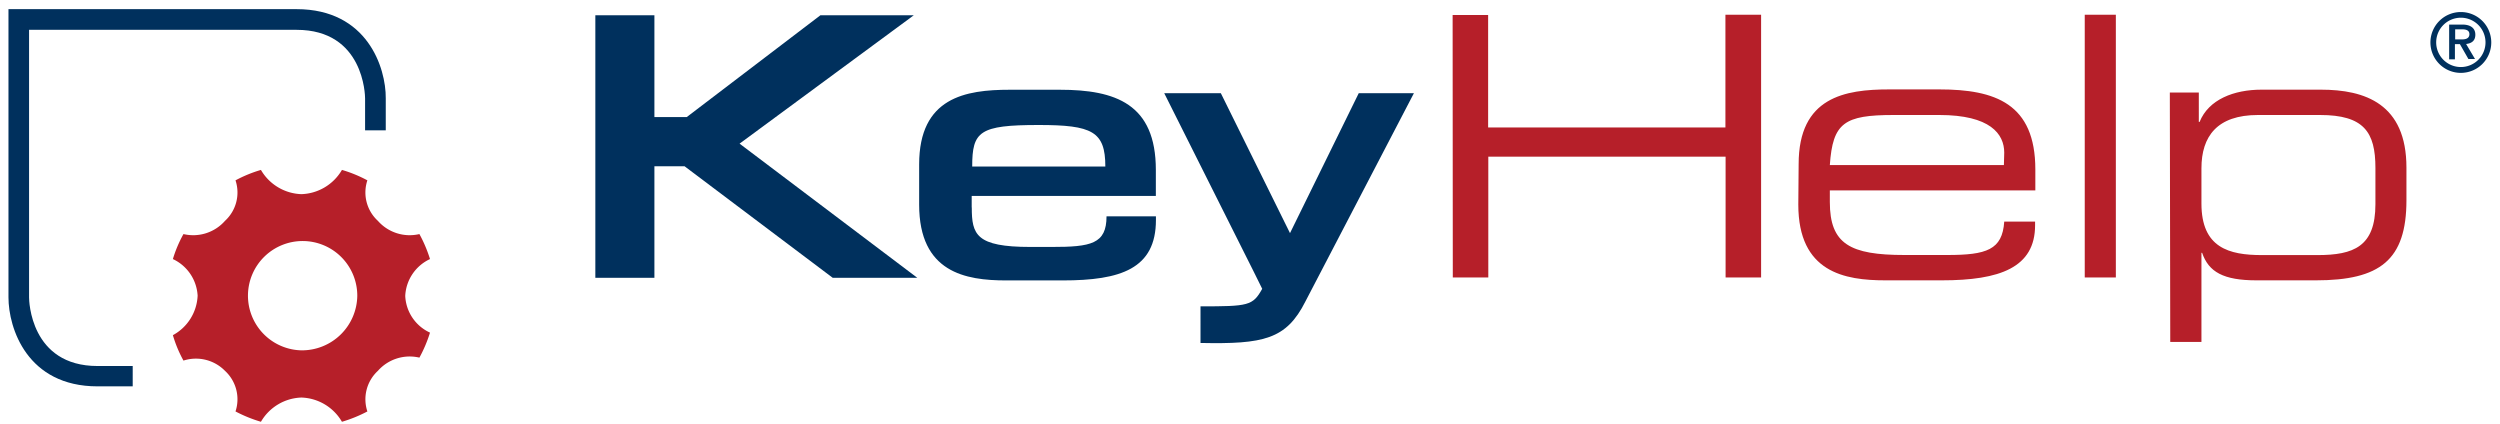 <?xml version="1.0" encoding="UTF-8"?> <svg xmlns="http://www.w3.org/2000/svg" xmlns:xlink="http://www.w3.org/1999/xlink" id="Ebene_1" data-name="Ebene 1" viewBox="0 0 295 50"><defs><style>.cls-1{fill:none;}.cls-2{clip-path:url(#clip-path);}.cls-3{fill:#b61f29;}.cls-4{fill:#00305d;}</style><clipPath id="clip-path"><rect class="cls-1" x="1" y="1.08" width="293" height="48.63"></rect></clipPath></defs><title>Keyweb_Logo_transparent</title><g class="cls-2"><path class="cls-3" d="M256.09,40.35h3.68V29.83h.08c.77,2.27,2.53,3.25,6.42,3.25h7c7.57,0,10.69-2.39,10.69-9.45V19.78c0-7.53-4.88-9.2-10.1-9.2h-7c-3.25,0-6.24,1.15-7.31,3.81h-.09V10.92h-3.42ZM280.3,24.1c0,5-2.57,6-6.84,6h-6.55c-3.89,0-7.14-.86-7.14-6.08V19.86c0-3.76,1.84-6.29,6.67-6.29h7.32c5.17,0,6.54,2,6.54,6.25ZM246,32.74h3.67v-31H246Zm-33.8-8.6c0,8,5.47,8.94,10.27,8.94h6.67c6.84,0,11-1.5,11-6.5v-.43H236.5c-.22,3.34-2.1,3.94-6.72,3.94h-5.05c-6.42,0-8.81-1.29-8.81-6.25V22.47h24.25V20c0-7.78-4.74-9.45-11.33-9.45h-5.91c-5.22,0-10.69.9-10.69,8.81Zm24.26-4.66H215.92c.34-5,1.71-5.91,7.53-5.91h5.39c6,0,7.66,2.23,7.66,4.45ZM171.43,32.74h4.19V18.49h28V32.74h4.19v-31H203.6v13.3h-28V1.77h-4.19Z"></path></g><polygon class="cls-4" points="70.25 32.78 77.22 32.78 77.22 19.62 80.78 19.62 98.26 32.78 108.24 32.78 87.27 16.95 107.83 1.8 96.81 1.8 81.04 13.81 77.22 13.81 77.22 1.8 70.25 1.8 70.25 32.78"></polygon><g class="cls-2"><path class="cls-4" d="M141.66,40.47c7.43.15,10.12-.41,12.38-4.9L166.84,11h-6.51l-8.11,16.51L144.06,11h-6.68l10.5,20.94,1.06,2.14c-1.11,2-1.63,2.07-7.28,2.07Z"></path><path class="cls-4" d="M114.72,19.65c0-4.15.84-4.9,7.85-4.9,6.29,0,7.86.75,7.86,4.9Zm-.06,4.83V23.12h21.73V20.05c0-7.79-4.75-9.46-11.34-9.46h-5.9c-5.22,0-10.69.9-10.69,8.81v4.75c0,8,5.47,8.94,10.26,8.94h6.68c6.84,0,11-1.37,11-7.13v-.43h-5.83c0,3.26-1.84,3.61-6.46,3.61h-2.52c-6.42,0-6.92-1.46-6.92-4.66"></path><path class="cls-3" d="M35.55,41.34a6.45,6.45,0,1,1,6.61-6.45,6.53,6.53,0,0,1-6.61,6.45m12.27-6.45a5.05,5.05,0,0,1,2.92-4.32,16,16,0,0,0-1.25-2.95,5,5,0,0,1-4.9-1.56,4.54,4.54,0,0,1-1.24-4.78,15.68,15.68,0,0,0-3-1.23,5.75,5.75,0,0,1-4.78,2.86,5.74,5.74,0,0,1-4.78-2.86,15.68,15.68,0,0,0-3,1.23,4.54,4.54,0,0,1-1.24,4.78,5,5,0,0,1-4.9,1.56,14.77,14.77,0,0,0-1.25,2.95,5.07,5.07,0,0,1,2.92,4.32,5.57,5.57,0,0,1-2.92,4.66,14.77,14.77,0,0,0,1.25,3,4.8,4.8,0,0,1,4.9,1.21,4.56,4.56,0,0,1,1.24,4.79,16.31,16.31,0,0,0,3,1.22,5.74,5.74,0,0,1,4.78-2.86,5.75,5.75,0,0,1,4.78,2.86,16.31,16.31,0,0,0,3-1.22,4.56,4.56,0,0,1,1.24-4.79,5,5,0,0,1,4.9-1.56,16,16,0,0,0,1.25-2.95,5,5,0,0,1-2.92-4.31"></path><path class="cls-4" d="M11.51,43.19c-7.94,0-8.08-7.75-8.08-8.08V3.52H35c7.95,0,8.08,7.75,8.08,8.08v3.78h2.44V11.6C45.55,8,43.35,1.08,35,1.08H1v34c0,3.64,2.2,10.51,10.51,10.51h4.15V43.19Z"></path><path class="cls-4" d="M289.71,4.65V3.46h.83c.4,0,.85.09.85.57s-.39.62-.86.62ZM289,7h.68V5.21h.59l1,1.75h.78L291,5.19c.63-.07,1.09-.36,1.09-1.1s-.53-1.19-1.53-1.19H289Zm-1.53-2a2.91,2.91,0,1,1,2.91,2.91,2.91,2.91,0,0,1-2.91-2.91m-.68,0a3.59,3.59,0,1,0,3.59-3.58,3.59,3.59,0,0,0-3.59,3.58"></path></g></svg> 